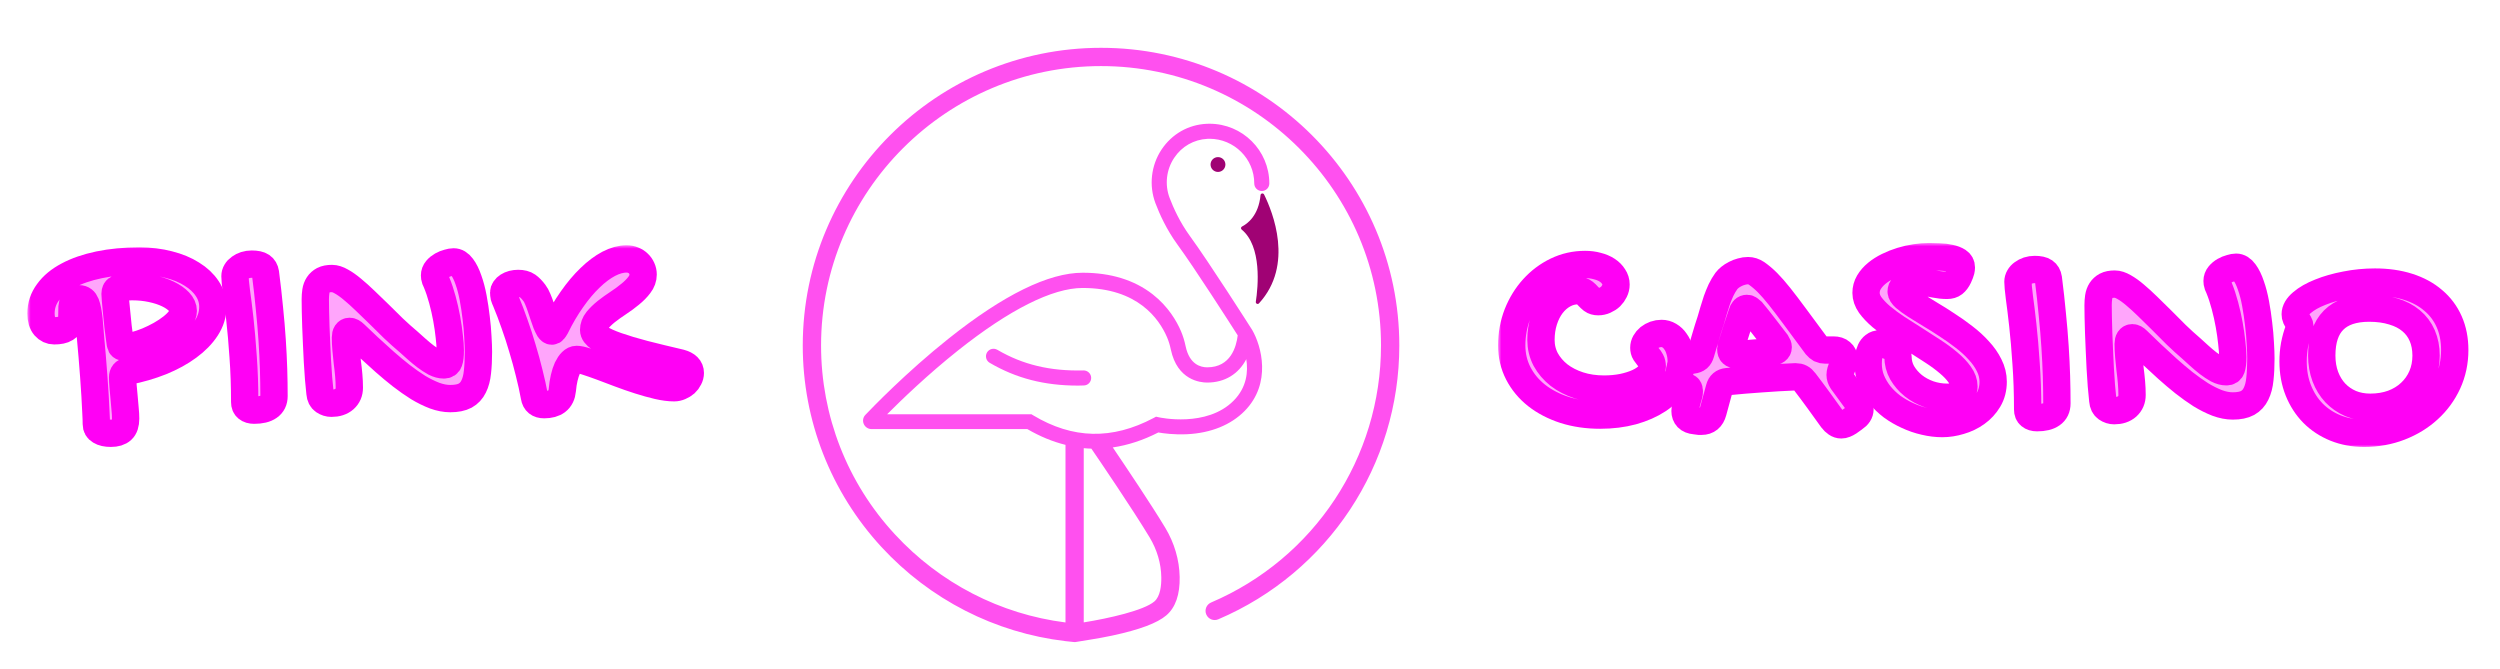 <svg width="366" height="98" viewBox="0 0 366 98" fill="none" xmlns="http://www.w3.org/2000/svg">
<g filter="url(#filter0_d_1713_14418)">
<g filter="url(#filter1_d_1713_14418)">
<path d="M161.191 3C137.117 3 117.523 22.554 117.523 46.589C117.523 57.545 121.618 68.018 129.046 76.082C136.138 83.772 145.653 88.638 155.979 89.862C156.414 89.911 156.839 89.96 157.275 90C157.304 90 157.354 90 157.383 90L157.492 89.99C157.512 89.99 157.611 89.98 157.789 89.941C158.521 89.793 160.568 89.536 162.863 89.043C166.849 88.184 169.43 87.216 170.746 86.091C172.091 84.946 172.754 83.051 172.704 80.455C172.655 77.978 171.933 75.5 170.607 73.289C168.56 69.884 164.792 64.287 162.912 61.503C165.128 61.178 167.343 60.457 169.579 59.312C170.301 59.44 171.893 59.667 173.812 59.569C177.294 59.391 180.202 58.207 182.219 56.163C186.195 52.116 184.682 46.648 183.317 44.299C183.307 44.289 183.307 44.279 183.297 44.269L183.287 44.259C183.287 44.249 183.278 44.249 183.278 44.24C182.951 43.726 177.086 34.517 174.198 30.549C172.724 28.526 171.775 26.403 171.231 24.972C170.499 23.037 170.746 20.846 171.893 19.119C173.001 17.441 174.781 16.424 176.769 16.325C176.868 16.325 176.967 16.316 177.066 16.316C180.686 16.316 183.624 19.247 183.624 22.86C183.624 23.472 184.118 23.965 184.732 23.965C185.335 23.965 185.829 23.472 185.829 22.86C185.829 18.033 181.903 14.114 177.066 14.114C176.928 14.114 176.799 14.114 176.671 14.124C173.97 14.243 171.557 15.625 170.044 17.905C168.511 20.224 168.184 23.156 169.154 25.742C169.737 27.292 170.776 29.611 172.398 31.832C174.969 35.356 180.113 43.391 181.201 45.098C181.003 46.747 180.182 49.777 176.73 49.777C175.79 49.777 174.138 49.372 173.575 46.688C173.407 45.878 173.179 45.158 172.892 44.477C172.259 42.996 171.013 40.854 168.738 39.077C166.048 36.985 162.606 35.928 158.501 35.928C153.516 35.928 146.919 39.166 138.888 45.562C132.706 50.478 127.642 55.739 126.692 56.736C126.346 57.091 126.257 57.614 126.455 58.068C126.653 58.523 127.098 58.819 127.592 58.819H150.401C152.25 59.895 154.11 60.664 155.989 61.128V87.128C146.424 85.914 137.612 81.373 131.024 74.237C124.041 66.705 120.204 56.874 120.204 46.589C120.204 24.034 138.591 5.675 161.191 5.675C183.792 5.675 202.179 24.024 202.179 46.579C202.179 62.984 192.417 77.751 177.304 84.206C176.621 84.502 176.305 85.282 176.601 85.963C176.898 86.644 177.679 86.96 178.362 86.664C194.464 79.794 204.859 64.06 204.859 46.589C204.859 22.554 185.276 3 161.191 3ZM168.303 74.671C169.391 76.477 169.984 78.491 170.014 80.504C170.034 81.709 169.876 83.308 168.995 84.058C167.452 85.371 162.349 86.525 158.659 87.118V61.612C159.035 61.651 159.401 61.671 159.777 61.681C160.914 63.339 165.86 70.614 168.303 74.671ZM151.261 56.805L151.004 56.647H129.877C131.994 54.525 135.831 50.823 140.253 47.309C147.779 41.328 154.08 38.159 158.491 38.159C166.552 38.159 169.697 42.68 170.855 45.375C171.082 45.908 171.27 46.5 171.409 47.171C172.358 51.662 175.721 52.008 176.73 52.008C179.311 52.008 181.329 50.754 182.457 48.583C182.743 50.389 182.546 52.689 180.617 54.643C176.671 58.651 169.717 57.111 169.648 57.091L169.243 57.002L168.877 57.2C162.813 60.408 157.047 60.279 151.261 56.805Z" fill="#FF50EF"/>
<path d="M185.058 24.469C186.324 27.035 189.469 34.783 184.316 40.41C184.138 40.607 183.812 40.449 183.851 40.183C184.188 37.982 184.761 32.059 181.784 29.611C181.636 29.493 181.655 29.256 181.824 29.167C182.605 28.772 184.257 27.588 184.544 24.558C184.573 24.301 184.929 24.232 185.058 24.469Z" fill="#A00274"/>
<path d="M178.312 21.172C178.913 21.172 179.4 20.686 179.4 20.086C179.4 19.486 178.913 19 178.312 19C177.712 19 177.224 19.486 177.224 20.086C177.224 20.686 177.712 21.172 178.312 21.172Z" fill="#A00274"/>
<path d="M157.819 52.452C152.893 52.452 148.769 51.386 144.891 49.116C144.367 48.81 144.189 48.139 144.496 47.605C144.802 47.082 145.475 46.905 146.009 47.211C149.738 49.392 153.744 50.35 158.62 50.231C159.223 50.221 159.737 50.695 159.747 51.307C159.757 51.919 159.282 52.422 158.669 52.432C158.382 52.452 158.096 52.452 157.819 52.452Z" fill="#FF50EF"/>
</g>
<g filter="url(#filter2_d_1713_14418)">
<mask id="path-2-outside-1_1713_14418" maskUnits="userSpaceOnUse" x="4" y="31.904" width="100" height="30" fill="black">
<rect fill="white" x="4" y="31.904" width="100" height="30"/>
<path d="M14.101 58.092C14.101 57.638 14.081 57.046 14.039 56.317C14.011 55.588 13.969 54.783 13.913 53.902C13.857 53.022 13.794 52.086 13.725 51.096C13.655 50.105 13.578 49.121 13.494 48.144C13.411 47.167 13.327 46.225 13.243 45.317C13.173 44.395 13.104 43.563 13.034 42.82C12.922 41.76 12.769 40.983 12.573 40.488C12.378 39.992 12.057 39.745 11.61 39.745C11.192 39.745 10.912 39.862 10.773 40.096C10.647 40.33 10.571 40.618 10.543 40.962C10.529 41.306 10.522 41.685 10.522 42.097C10.536 42.496 10.473 42.868 10.333 43.212C10.208 43.556 9.963 43.845 9.601 44.079C9.238 44.313 8.68 44.43 7.926 44.43C7.396 44.43 6.942 44.216 6.565 43.79C6.188 43.349 6 42.717 6 41.891C6 40.735 6.349 39.69 7.047 38.754C7.731 37.805 8.7 37 9.957 36.34C11.213 35.665 12.727 35.143 14.499 34.771C16.272 34.4 18.239 34.214 20.402 34.214C21.952 34.214 23.382 34.386 24.694 34.73C26.006 35.06 27.136 35.528 28.085 36.133C29.048 36.725 29.802 37.433 30.346 38.259C30.89 39.071 31.163 39.958 31.163 40.921C31.163 42.008 30.842 43.047 30.2 44.038C29.558 45.028 28.671 45.936 27.541 46.762C26.424 47.587 25.106 48.309 23.584 48.929C22.063 49.534 20.43 50.009 18.686 50.353C18.198 50.435 17.953 50.731 17.953 51.24C17.953 51.584 17.974 52.017 18.016 52.54C18.072 53.049 18.121 53.586 18.163 54.15C18.218 54.714 18.267 55.271 18.309 55.822C18.365 56.372 18.393 56.86 18.393 57.287C18.393 58.057 18.212 58.608 17.849 58.938C17.486 59.268 16.948 59.433 16.237 59.433C15.567 59.433 15.043 59.316 14.667 59.082C14.29 58.862 14.101 58.532 14.101 58.092ZM26.829 41.52C26.829 41.052 26.627 40.605 26.222 40.178C25.817 39.752 25.273 39.373 24.589 39.043C23.905 38.713 23.11 38.452 22.203 38.259C21.31 38.066 20.368 37.97 19.377 37.97C18.888 37.97 18.477 37.991 18.142 38.032C17.821 38.059 17.562 38.114 17.367 38.197C17.172 38.279 17.032 38.39 16.948 38.527C16.879 38.651 16.844 38.816 16.844 39.023C16.844 39.16 16.865 39.483 16.907 39.992C16.948 40.488 17.004 41.066 17.074 41.726C17.144 42.386 17.214 43.081 17.283 43.81C17.367 44.526 17.451 45.172 17.535 45.75C17.576 46.177 17.632 46.459 17.702 46.596C17.786 46.734 17.911 46.803 18.079 46.803C18.553 46.803 19.098 46.727 19.712 46.576C20.326 46.411 20.954 46.197 21.596 45.936C22.252 45.661 22.887 45.351 23.501 45.007C24.129 44.65 24.687 44.278 25.175 43.893C25.678 43.494 26.076 43.095 26.369 42.696C26.676 42.283 26.829 41.891 26.829 41.52Z"/>
<path d="M34.401 36.443C34.401 36.195 34.463 35.968 34.589 35.762C34.715 35.542 34.889 35.356 35.112 35.205C35.336 35.039 35.594 34.909 35.887 34.812C36.194 34.716 36.515 34.668 36.85 34.668C37.506 34.668 37.987 34.771 38.294 34.977C38.601 35.184 38.79 35.507 38.86 35.947C39.097 37.777 39.292 39.511 39.446 41.148C39.613 42.772 39.746 44.326 39.843 45.812C39.941 47.285 40.011 48.702 40.053 50.064C40.095 51.412 40.116 52.719 40.116 53.985C40.116 54.673 39.864 55.189 39.362 55.533C38.873 55.877 38.155 56.049 37.206 56.049C36.773 56.049 36.431 55.946 36.18 55.739C35.943 55.547 35.824 55.258 35.824 54.872C35.824 52.506 35.747 50.291 35.594 48.227C35.454 46.149 35.294 44.306 35.112 42.696C34.931 41.086 34.764 39.745 34.61 38.672C34.47 37.585 34.401 36.842 34.401 36.443Z"/>
<path d="M50.576 45.4C50.576 45.977 50.604 46.576 50.66 47.195C50.715 47.814 50.778 48.433 50.848 49.052C50.932 49.672 51.002 50.298 51.057 50.931C51.113 51.55 51.141 52.162 51.141 52.767C51.141 53.441 50.904 53.992 50.429 54.418C49.955 54.831 49.32 55.037 48.524 55.037C48.134 55.037 47.764 54.92 47.415 54.687C47.08 54.453 46.892 54.081 46.85 53.572C46.78 52.925 46.71 52.203 46.64 51.405C46.584 50.593 46.529 49.761 46.473 48.908C46.431 48.041 46.389 47.174 46.347 46.308C46.305 45.427 46.27 44.588 46.242 43.79C46.215 42.978 46.194 42.235 46.18 41.561C46.166 40.873 46.159 40.295 46.159 39.827C46.159 39.415 46.187 39.023 46.242 38.651C46.298 38.279 46.417 37.956 46.598 37.681C46.78 37.406 47.024 37.186 47.331 37.021C47.652 36.855 48.078 36.773 48.608 36.773C49.013 36.773 49.466 36.917 49.969 37.206C50.471 37.481 51.008 37.86 51.581 38.341C52.167 38.823 52.788 39.38 53.444 40.013C54.1 40.632 54.777 41.286 55.474 41.974C56.172 42.662 56.884 43.363 57.61 44.079C58.349 44.78 59.096 45.448 59.85 46.081C60.184 46.37 60.561 46.707 60.98 47.092C61.413 47.477 61.852 47.842 62.299 48.186C62.759 48.53 63.213 48.825 63.66 49.073C64.12 49.307 64.56 49.424 64.978 49.424C65.369 49.424 65.62 49.259 65.732 48.929C65.858 48.585 65.92 48.041 65.92 47.298C65.92 46.748 65.872 46.067 65.774 45.255C65.69 44.443 65.564 43.577 65.397 42.655C65.23 41.733 65.02 40.811 64.769 39.889C64.518 38.954 64.232 38.101 63.911 37.33C63.841 37.165 63.771 37.007 63.701 36.855C63.646 36.69 63.618 36.511 63.618 36.319C63.618 36.002 63.722 35.72 63.932 35.473C64.141 35.225 64.392 35.019 64.685 34.854C64.978 34.688 65.285 34.565 65.606 34.482C65.927 34.386 66.193 34.338 66.402 34.338C66.862 34.338 67.274 34.585 67.637 35.081C68 35.562 68.314 36.195 68.579 36.979C68.858 37.75 69.088 38.623 69.27 39.6C69.451 40.563 69.598 41.533 69.71 42.51C69.835 43.487 69.919 44.423 69.961 45.317C70.016 46.197 70.044 46.934 70.044 47.525C70.044 48.64 69.996 49.623 69.898 50.477C69.814 51.316 69.626 52.024 69.333 52.602C69.053 53.18 68.642 53.62 68.098 53.923C67.553 54.212 66.828 54.356 65.92 54.356C65.195 54.356 64.434 54.212 63.639 53.923C62.843 53.62 62.034 53.221 61.21 52.726C60.401 52.217 59.577 51.639 58.74 50.992C57.917 50.346 57.107 49.672 56.312 48.97C55.516 48.268 54.742 47.566 53.988 46.865C53.248 46.163 52.558 45.51 51.916 44.904C51.651 44.643 51.406 44.512 51.183 44.512C50.988 44.512 50.834 44.595 50.722 44.76C50.625 44.911 50.576 45.124 50.576 45.4Z"/>
<path d="M94.154 36.195C94.154 36.732 93.972 37.234 93.609 37.702C93.26 38.169 92.814 38.623 92.269 39.064C91.739 39.504 91.16 39.931 90.532 40.343C89.904 40.756 89.318 41.176 88.774 41.602C88.243 42.029 87.797 42.462 87.434 42.902C87.085 43.343 86.91 43.81 86.91 44.306C86.91 44.718 87.204 45.117 87.79 45.503C88.376 45.888 89.22 46.273 90.323 46.658C91.425 47.044 92.758 47.443 94.321 47.855C95.884 48.254 97.643 48.681 99.596 49.135C100.573 49.396 101.062 49.885 101.062 50.6C101.062 50.875 100.992 51.144 100.852 51.405C100.727 51.667 100.552 51.901 100.329 52.107C100.106 52.3 99.848 52.458 99.555 52.581C99.275 52.705 98.989 52.767 98.696 52.767C97.999 52.767 97.203 52.664 96.31 52.458C95.431 52.251 94.516 51.997 93.567 51.694C92.618 51.391 91.669 51.061 90.72 50.703C89.771 50.332 88.878 49.995 88.041 49.692C87.218 49.389 86.485 49.135 85.843 48.929C85.215 48.722 84.74 48.619 84.419 48.619C84.168 48.619 83.924 48.736 83.687 48.97C83.463 49.19 83.254 49.5 83.059 49.899C82.877 50.298 82.724 50.772 82.598 51.323C82.472 51.859 82.382 52.451 82.326 53.097C82.256 53.827 81.991 54.37 81.53 54.728C81.084 55.072 80.463 55.244 79.667 55.244C78.844 55.244 78.369 54.865 78.244 54.109C78.034 52.953 77.776 51.777 77.469 50.58C77.176 49.383 76.848 48.186 76.485 46.989C76.136 45.792 75.753 44.608 75.334 43.439C74.929 42.27 74.504 41.148 74.057 40.075C73.945 39.841 73.862 39.628 73.806 39.435C73.764 39.229 73.743 39.023 73.743 38.816C73.743 38.637 73.799 38.472 73.91 38.321C74.022 38.156 74.176 38.011 74.371 37.887C74.566 37.764 74.79 37.667 75.041 37.599C75.306 37.53 75.578 37.495 75.857 37.495C76.43 37.495 76.883 37.612 77.218 37.846C77.553 38.08 77.895 38.431 78.244 38.899C78.411 39.119 78.572 39.415 78.725 39.786C78.879 40.144 79.025 40.529 79.165 40.942C79.305 41.355 79.444 41.774 79.584 42.201C79.723 42.613 79.856 42.992 79.981 43.336C80.121 43.666 80.254 43.941 80.379 44.161C80.519 44.368 80.651 44.471 80.777 44.471C80.888 44.471 80.979 44.423 81.049 44.326C81.133 44.23 81.23 44.086 81.342 43.893C82.068 42.407 82.863 41.052 83.728 39.827C84.594 38.589 85.48 37.536 86.387 36.67C87.294 35.789 88.201 35.108 89.109 34.627C90.03 34.145 90.909 33.904 91.746 33.904C92.081 33.904 92.395 33.966 92.688 34.09C92.981 34.2 93.233 34.358 93.442 34.565C93.665 34.771 93.84 35.019 93.965 35.308C94.091 35.583 94.154 35.879 94.154 36.195Z"/>
</mask>
<path d="M14.101 58.092C14.101 57.638 14.081 57.046 14.039 56.317C14.011 55.588 13.969 54.783 13.913 53.902C13.857 53.022 13.794 52.086 13.725 51.096C13.655 50.105 13.578 49.121 13.494 48.144C13.411 47.167 13.327 46.225 13.243 45.317C13.173 44.395 13.104 43.563 13.034 42.82C12.922 41.76 12.769 40.983 12.573 40.488C12.378 39.992 12.057 39.745 11.61 39.745C11.192 39.745 10.912 39.862 10.773 40.096C10.647 40.33 10.571 40.618 10.543 40.962C10.529 41.306 10.522 41.685 10.522 42.097C10.536 42.496 10.473 42.868 10.333 43.212C10.208 43.556 9.963 43.845 9.601 44.079C9.238 44.313 8.68 44.43 7.926 44.43C7.396 44.43 6.942 44.216 6.565 43.79C6.188 43.349 6 42.717 6 41.891C6 40.735 6.349 39.69 7.047 38.754C7.731 37.805 8.7 37 9.957 36.34C11.213 35.665 12.727 35.143 14.499 34.771C16.272 34.4 18.239 34.214 20.402 34.214C21.952 34.214 23.382 34.386 24.694 34.73C26.006 35.06 27.136 35.528 28.085 36.133C29.048 36.725 29.802 37.433 30.346 38.259C30.89 39.071 31.163 39.958 31.163 40.921C31.163 42.008 30.842 43.047 30.2 44.038C29.558 45.028 28.671 45.936 27.541 46.762C26.424 47.587 25.106 48.309 23.584 48.929C22.063 49.534 20.43 50.009 18.686 50.353C18.198 50.435 17.953 50.731 17.953 51.24C17.953 51.584 17.974 52.017 18.016 52.54C18.072 53.049 18.121 53.586 18.163 54.15C18.218 54.714 18.267 55.271 18.309 55.822C18.365 56.372 18.393 56.86 18.393 57.287C18.393 58.057 18.212 58.608 17.849 58.938C17.486 59.268 16.948 59.433 16.237 59.433C15.567 59.433 15.043 59.316 14.667 59.082C14.29 58.862 14.101 58.532 14.101 58.092ZM26.829 41.52C26.829 41.052 26.627 40.605 26.222 40.178C25.817 39.752 25.273 39.373 24.589 39.043C23.905 38.713 23.11 38.452 22.203 38.259C21.31 38.066 20.368 37.97 19.377 37.97C18.888 37.97 18.477 37.991 18.142 38.032C17.821 38.059 17.562 38.114 17.367 38.197C17.172 38.279 17.032 38.39 16.948 38.527C16.879 38.651 16.844 38.816 16.844 39.023C16.844 39.16 16.865 39.483 16.907 39.992C16.948 40.488 17.004 41.066 17.074 41.726C17.144 42.386 17.214 43.081 17.283 43.81C17.367 44.526 17.451 45.172 17.535 45.75C17.576 46.177 17.632 46.459 17.702 46.596C17.786 46.734 17.911 46.803 18.079 46.803C18.553 46.803 19.098 46.727 19.712 46.576C20.326 46.411 20.954 46.197 21.596 45.936C22.252 45.661 22.887 45.351 23.501 45.007C24.129 44.65 24.687 44.278 25.175 43.893C25.678 43.494 26.076 43.095 26.369 42.696C26.676 42.283 26.829 41.891 26.829 41.52Z" fill="#FFA5FB"/>
<path d="M34.401 36.443C34.401 36.195 34.463 35.968 34.589 35.762C34.715 35.542 34.889 35.356 35.112 35.205C35.336 35.039 35.594 34.909 35.887 34.812C36.194 34.716 36.515 34.668 36.85 34.668C37.506 34.668 37.987 34.771 38.294 34.977C38.601 35.184 38.79 35.507 38.86 35.947C39.097 37.777 39.292 39.511 39.446 41.148C39.613 42.772 39.746 44.326 39.843 45.812C39.941 47.285 40.011 48.702 40.053 50.064C40.095 51.412 40.116 52.719 40.116 53.985C40.116 54.673 39.864 55.189 39.362 55.533C38.873 55.877 38.155 56.049 37.206 56.049C36.773 56.049 36.431 55.946 36.18 55.739C35.943 55.547 35.824 55.258 35.824 54.872C35.824 52.506 35.747 50.291 35.594 48.227C35.454 46.149 35.294 44.306 35.112 42.696C34.931 41.086 34.764 39.745 34.61 38.672C34.47 37.585 34.401 36.842 34.401 36.443Z" fill="#FFA5FB"/>
<path d="M50.576 45.4C50.576 45.977 50.604 46.576 50.66 47.195C50.715 47.814 50.778 48.433 50.848 49.052C50.932 49.672 51.002 50.298 51.057 50.931C51.113 51.55 51.141 52.162 51.141 52.767C51.141 53.441 50.904 53.992 50.429 54.418C49.955 54.831 49.32 55.037 48.524 55.037C48.134 55.037 47.764 54.92 47.415 54.687C47.08 54.453 46.892 54.081 46.85 53.572C46.78 52.925 46.71 52.203 46.64 51.405C46.584 50.593 46.529 49.761 46.473 48.908C46.431 48.041 46.389 47.174 46.347 46.308C46.305 45.427 46.27 44.588 46.242 43.79C46.215 42.978 46.194 42.235 46.18 41.561C46.166 40.873 46.159 40.295 46.159 39.827C46.159 39.415 46.187 39.023 46.242 38.651C46.298 38.279 46.417 37.956 46.598 37.681C46.78 37.406 47.024 37.186 47.331 37.021C47.652 36.855 48.078 36.773 48.608 36.773C49.013 36.773 49.466 36.917 49.969 37.206C50.471 37.481 51.008 37.86 51.581 38.341C52.167 38.823 52.788 39.38 53.444 40.013C54.1 40.632 54.777 41.286 55.474 41.974C56.172 42.662 56.884 43.363 57.61 44.079C58.349 44.78 59.096 45.448 59.85 46.081C60.184 46.37 60.561 46.707 60.98 47.092C61.413 47.477 61.852 47.842 62.299 48.186C62.759 48.53 63.213 48.825 63.66 49.073C64.12 49.307 64.56 49.424 64.978 49.424C65.369 49.424 65.62 49.259 65.732 48.929C65.858 48.585 65.92 48.041 65.92 47.298C65.92 46.748 65.872 46.067 65.774 45.255C65.69 44.443 65.564 43.577 65.397 42.655C65.23 41.733 65.02 40.811 64.769 39.889C64.518 38.954 64.232 38.101 63.911 37.33C63.841 37.165 63.771 37.007 63.701 36.855C63.646 36.69 63.618 36.511 63.618 36.319C63.618 36.002 63.722 35.72 63.932 35.473C64.141 35.225 64.392 35.019 64.685 34.854C64.978 34.688 65.285 34.565 65.606 34.482C65.927 34.386 66.193 34.338 66.402 34.338C66.862 34.338 67.274 34.585 67.637 35.081C68 35.562 68.314 36.195 68.579 36.979C68.858 37.75 69.088 38.623 69.27 39.6C69.451 40.563 69.598 41.533 69.71 42.51C69.835 43.487 69.919 44.423 69.961 45.317C70.016 46.197 70.044 46.934 70.044 47.525C70.044 48.64 69.996 49.623 69.898 50.477C69.814 51.316 69.626 52.024 69.333 52.602C69.053 53.18 68.642 53.62 68.098 53.923C67.553 54.212 66.828 54.356 65.92 54.356C65.195 54.356 64.434 54.212 63.639 53.923C62.843 53.62 62.034 53.221 61.21 52.726C60.401 52.217 59.577 51.639 58.74 50.992C57.917 50.346 57.107 49.672 56.312 48.97C55.516 48.268 54.742 47.566 53.988 46.865C53.248 46.163 52.558 45.51 51.916 44.904C51.651 44.643 51.406 44.512 51.183 44.512C50.988 44.512 50.834 44.595 50.722 44.76C50.625 44.911 50.576 45.124 50.576 45.4Z" fill="#FFA5FB"/>
<path d="M94.154 36.195C94.154 36.732 93.972 37.234 93.609 37.702C93.26 38.169 92.814 38.623 92.269 39.064C91.739 39.504 91.16 39.931 90.532 40.343C89.904 40.756 89.318 41.176 88.774 41.602C88.243 42.029 87.797 42.462 87.434 42.902C87.085 43.343 86.91 43.81 86.91 44.306C86.91 44.718 87.204 45.117 87.79 45.503C88.376 45.888 89.22 46.273 90.323 46.658C91.425 47.044 92.758 47.443 94.321 47.855C95.884 48.254 97.643 48.681 99.596 49.135C100.573 49.396 101.062 49.885 101.062 50.6C101.062 50.875 100.992 51.144 100.852 51.405C100.727 51.667 100.552 51.901 100.329 52.107C100.106 52.3 99.848 52.458 99.555 52.581C99.275 52.705 98.989 52.767 98.696 52.767C97.999 52.767 97.203 52.664 96.31 52.458C95.431 52.251 94.516 51.997 93.567 51.694C92.618 51.391 91.669 51.061 90.72 50.703C89.771 50.332 88.878 49.995 88.041 49.692C87.218 49.389 86.485 49.135 85.843 48.929C85.215 48.722 84.74 48.619 84.419 48.619C84.168 48.619 83.924 48.736 83.687 48.97C83.463 49.19 83.254 49.5 83.059 49.899C82.877 50.298 82.724 50.772 82.598 51.323C82.472 51.859 82.382 52.451 82.326 53.097C82.256 53.827 81.991 54.37 81.53 54.728C81.084 55.072 80.463 55.244 79.667 55.244C78.844 55.244 78.369 54.865 78.244 54.109C78.034 52.953 77.776 51.777 77.469 50.58C77.176 49.383 76.848 48.186 76.485 46.989C76.136 45.792 75.753 44.608 75.334 43.439C74.929 42.27 74.504 41.148 74.057 40.075C73.945 39.841 73.862 39.628 73.806 39.435C73.764 39.229 73.743 39.023 73.743 38.816C73.743 38.637 73.799 38.472 73.91 38.321C74.022 38.156 74.176 38.011 74.371 37.887C74.566 37.764 74.79 37.667 75.041 37.599C75.306 37.53 75.578 37.495 75.857 37.495C76.43 37.495 76.883 37.612 77.218 37.846C77.553 38.08 77.895 38.431 78.244 38.899C78.411 39.119 78.572 39.415 78.725 39.786C78.879 40.144 79.025 40.529 79.165 40.942C79.305 41.355 79.444 41.774 79.584 42.201C79.723 42.613 79.856 42.992 79.981 43.336C80.121 43.666 80.254 43.941 80.379 44.161C80.519 44.368 80.651 44.471 80.777 44.471C80.888 44.471 80.979 44.423 81.049 44.326C81.133 44.23 81.23 44.086 81.342 43.893C82.068 42.407 82.863 41.052 83.728 39.827C84.594 38.589 85.48 37.536 86.387 36.67C87.294 35.789 88.201 35.108 89.109 34.627C90.03 34.145 90.909 33.904 91.746 33.904C92.081 33.904 92.395 33.966 92.688 34.09C92.981 34.2 93.233 34.358 93.442 34.565C93.665 34.771 93.84 35.019 93.965 35.308C94.091 35.583 94.154 35.879 94.154 36.195Z" fill="#FFA5FB"/>
<path d="M14.101 58.092C14.101 57.638 14.081 57.046 14.039 56.317C14.011 55.588 13.969 54.783 13.913 53.902C13.857 53.022 13.794 52.086 13.725 51.096C13.655 50.105 13.578 49.121 13.494 48.144C13.411 47.167 13.327 46.225 13.243 45.317C13.173 44.395 13.104 43.563 13.034 42.82C12.922 41.76 12.769 40.983 12.573 40.488C12.378 39.992 12.057 39.745 11.61 39.745C11.192 39.745 10.912 39.862 10.773 40.096C10.647 40.33 10.571 40.618 10.543 40.962C10.529 41.306 10.522 41.685 10.522 42.097C10.536 42.496 10.473 42.868 10.333 43.212C10.208 43.556 9.963 43.845 9.601 44.079C9.238 44.313 8.68 44.43 7.926 44.43C7.396 44.43 6.942 44.216 6.565 43.79C6.188 43.349 6 42.717 6 41.891C6 40.735 6.349 39.69 7.047 38.754C7.731 37.805 8.7 37 9.957 36.34C11.213 35.665 12.727 35.143 14.499 34.771C16.272 34.4 18.239 34.214 20.402 34.214C21.952 34.214 23.382 34.386 24.694 34.73C26.006 35.06 27.136 35.528 28.085 36.133C29.048 36.725 29.802 37.433 30.346 38.259C30.89 39.071 31.163 39.958 31.163 40.921C31.163 42.008 30.842 43.047 30.2 44.038C29.558 45.028 28.671 45.936 27.541 46.762C26.424 47.587 25.106 48.309 23.584 48.929C22.063 49.534 20.43 50.009 18.686 50.353C18.198 50.435 17.953 50.731 17.953 51.24C17.953 51.584 17.974 52.017 18.016 52.54C18.072 53.049 18.121 53.586 18.163 54.15C18.218 54.714 18.267 55.271 18.309 55.822C18.365 56.372 18.393 56.86 18.393 57.287C18.393 58.057 18.212 58.608 17.849 58.938C17.486 59.268 16.948 59.433 16.237 59.433C15.567 59.433 15.043 59.316 14.667 59.082C14.29 58.862 14.101 58.532 14.101 58.092ZM26.829 41.52C26.829 41.052 26.627 40.605 26.222 40.178C25.817 39.752 25.273 39.373 24.589 39.043C23.905 38.713 23.11 38.452 22.203 38.259C21.31 38.066 20.368 37.97 19.377 37.97C18.888 37.97 18.477 37.991 18.142 38.032C17.821 38.059 17.562 38.114 17.367 38.197C17.172 38.279 17.032 38.39 16.948 38.527C16.879 38.651 16.844 38.816 16.844 39.023C16.844 39.16 16.865 39.483 16.907 39.992C16.948 40.488 17.004 41.066 17.074 41.726C17.144 42.386 17.214 43.081 17.283 43.81C17.367 44.526 17.451 45.172 17.535 45.75C17.576 46.177 17.632 46.459 17.702 46.596C17.786 46.734 17.911 46.803 18.079 46.803C18.553 46.803 19.098 46.727 19.712 46.576C20.326 46.411 20.954 46.197 21.596 45.936C22.252 45.661 22.887 45.351 23.501 45.007C24.129 44.65 24.687 44.278 25.175 43.893C25.678 43.494 26.076 43.095 26.369 42.696C26.676 42.283 26.829 41.891 26.829 41.52Z" stroke="#FF00F5" stroke-width="4" mask="url(#path-2-outside-1_1713_14418)"/>
<path d="M34.401 36.443C34.401 36.195 34.463 35.968 34.589 35.762C34.715 35.542 34.889 35.356 35.112 35.205C35.336 35.039 35.594 34.909 35.887 34.812C36.194 34.716 36.515 34.668 36.85 34.668C37.506 34.668 37.987 34.771 38.294 34.977C38.601 35.184 38.79 35.507 38.86 35.947C39.097 37.777 39.292 39.511 39.446 41.148C39.613 42.772 39.746 44.326 39.843 45.812C39.941 47.285 40.011 48.702 40.053 50.064C40.095 51.412 40.116 52.719 40.116 53.985C40.116 54.673 39.864 55.189 39.362 55.533C38.873 55.877 38.155 56.049 37.206 56.049C36.773 56.049 36.431 55.946 36.18 55.739C35.943 55.547 35.824 55.258 35.824 54.872C35.824 52.506 35.747 50.291 35.594 48.227C35.454 46.149 35.294 44.306 35.112 42.696C34.931 41.086 34.764 39.745 34.61 38.672C34.47 37.585 34.401 36.842 34.401 36.443Z" stroke="#FF00F5" stroke-width="4" mask="url(#path-2-outside-1_1713_14418)"/>
<path d="M50.576 45.4C50.576 45.977 50.604 46.576 50.66 47.195C50.715 47.814 50.778 48.433 50.848 49.052C50.932 49.672 51.002 50.298 51.057 50.931C51.113 51.55 51.141 52.162 51.141 52.767C51.141 53.441 50.904 53.992 50.429 54.418C49.955 54.831 49.32 55.037 48.524 55.037C48.134 55.037 47.764 54.92 47.415 54.687C47.08 54.453 46.892 54.081 46.85 53.572C46.78 52.925 46.71 52.203 46.64 51.405C46.584 50.593 46.529 49.761 46.473 48.908C46.431 48.041 46.389 47.174 46.347 46.308C46.305 45.427 46.27 44.588 46.242 43.79C46.215 42.978 46.194 42.235 46.18 41.561C46.166 40.873 46.159 40.295 46.159 39.827C46.159 39.415 46.187 39.023 46.242 38.651C46.298 38.279 46.417 37.956 46.598 37.681C46.78 37.406 47.024 37.186 47.331 37.021C47.652 36.855 48.078 36.773 48.608 36.773C49.013 36.773 49.466 36.917 49.969 37.206C50.471 37.481 51.008 37.86 51.581 38.341C52.167 38.823 52.788 39.38 53.444 40.013C54.1 40.632 54.777 41.286 55.474 41.974C56.172 42.662 56.884 43.363 57.61 44.079C58.349 44.78 59.096 45.448 59.85 46.081C60.184 46.37 60.561 46.707 60.98 47.092C61.413 47.477 61.852 47.842 62.299 48.186C62.759 48.53 63.213 48.825 63.66 49.073C64.12 49.307 64.56 49.424 64.978 49.424C65.369 49.424 65.62 49.259 65.732 48.929C65.858 48.585 65.92 48.041 65.92 47.298C65.92 46.748 65.872 46.067 65.774 45.255C65.69 44.443 65.564 43.577 65.397 42.655C65.23 41.733 65.02 40.811 64.769 39.889C64.518 38.954 64.232 38.101 63.911 37.33C63.841 37.165 63.771 37.007 63.701 36.855C63.646 36.69 63.618 36.511 63.618 36.319C63.618 36.002 63.722 35.72 63.932 35.473C64.141 35.225 64.392 35.019 64.685 34.854C64.978 34.688 65.285 34.565 65.606 34.482C65.927 34.386 66.193 34.338 66.402 34.338C66.862 34.338 67.274 34.585 67.637 35.081C68 35.562 68.314 36.195 68.579 36.979C68.858 37.75 69.088 38.623 69.27 39.6C69.451 40.563 69.598 41.533 69.71 42.51C69.835 43.487 69.919 44.423 69.961 45.317C70.016 46.197 70.044 46.934 70.044 47.525C70.044 48.64 69.996 49.623 69.898 50.477C69.814 51.316 69.626 52.024 69.333 52.602C69.053 53.18 68.642 53.62 68.098 53.923C67.553 54.212 66.828 54.356 65.92 54.356C65.195 54.356 64.434 54.212 63.639 53.923C62.843 53.62 62.034 53.221 61.21 52.726C60.401 52.217 59.577 51.639 58.74 50.992C57.917 50.346 57.107 49.672 56.312 48.97C55.516 48.268 54.742 47.566 53.988 46.865C53.248 46.163 52.558 45.51 51.916 44.904C51.651 44.643 51.406 44.512 51.183 44.512C50.988 44.512 50.834 44.595 50.722 44.76C50.625 44.911 50.576 45.124 50.576 45.4Z" stroke="#FF00F5" stroke-width="4" mask="url(#path-2-outside-1_1713_14418)"/>
<path d="M94.154 36.195C94.154 36.732 93.972 37.234 93.609 37.702C93.26 38.169 92.814 38.623 92.269 39.064C91.739 39.504 91.16 39.931 90.532 40.343C89.904 40.756 89.318 41.176 88.774 41.602C88.243 42.029 87.797 42.462 87.434 42.902C87.085 43.343 86.91 43.81 86.91 44.306C86.91 44.718 87.204 45.117 87.79 45.503C88.376 45.888 89.22 46.273 90.323 46.658C91.425 47.044 92.758 47.443 94.321 47.855C95.884 48.254 97.643 48.681 99.596 49.135C100.573 49.396 101.062 49.885 101.062 50.6C101.062 50.875 100.992 51.144 100.852 51.405C100.727 51.667 100.552 51.901 100.329 52.107C100.106 52.3 99.848 52.458 99.555 52.581C99.275 52.705 98.989 52.767 98.696 52.767C97.999 52.767 97.203 52.664 96.31 52.458C95.431 52.251 94.516 51.997 93.567 51.694C92.618 51.391 91.669 51.061 90.72 50.703C89.771 50.332 88.878 49.995 88.041 49.692C87.218 49.389 86.485 49.135 85.843 48.929C85.215 48.722 84.74 48.619 84.419 48.619C84.168 48.619 83.924 48.736 83.687 48.97C83.463 49.19 83.254 49.5 83.059 49.899C82.877 50.298 82.724 50.772 82.598 51.323C82.472 51.859 82.382 52.451 82.326 53.097C82.256 53.827 81.991 54.37 81.53 54.728C81.084 55.072 80.463 55.244 79.667 55.244C78.844 55.244 78.369 54.865 78.244 54.109C78.034 52.953 77.776 51.777 77.469 50.58C77.176 49.383 76.848 48.186 76.485 46.989C76.136 45.792 75.753 44.608 75.334 43.439C74.929 42.27 74.504 41.148 74.057 40.075C73.945 39.841 73.862 39.628 73.806 39.435C73.764 39.229 73.743 39.023 73.743 38.816C73.743 38.637 73.799 38.472 73.91 38.321C74.022 38.156 74.176 38.011 74.371 37.887C74.566 37.764 74.79 37.667 75.041 37.599C75.306 37.53 75.578 37.495 75.857 37.495C76.43 37.495 76.883 37.612 77.218 37.846C77.553 38.08 77.895 38.431 78.244 38.899C78.411 39.119 78.572 39.415 78.725 39.786C78.879 40.144 79.025 40.529 79.165 40.942C79.305 41.355 79.444 41.774 79.584 42.201C79.723 42.613 79.856 42.992 79.981 43.336C80.121 43.666 80.254 43.941 80.379 44.161C80.519 44.368 80.651 44.471 80.777 44.471C80.888 44.471 80.979 44.423 81.049 44.326C81.133 44.23 81.23 44.086 81.342 43.893C82.068 42.407 82.863 41.052 83.728 39.827C84.594 38.589 85.48 37.536 86.387 36.67C87.294 35.789 88.201 35.108 89.109 34.627C90.03 34.145 90.909 33.904 91.746 33.904C92.081 33.904 92.395 33.966 92.688 34.09C92.981 34.2 93.233 34.358 93.442 34.565C93.665 34.771 93.84 35.019 93.965 35.308C94.091 35.583 94.154 35.879 94.154 36.195Z" stroke="#FF00F5" stroke-width="4" mask="url(#path-2-outside-1_1713_14418)"/>
</g>
<g filter="url(#filter3_d_1713_14418)">
<mask id="path-3-outside-2_1713_14418" maskUnits="userSpaceOnUse" x="219.316" y="31.568" width="143" height="30" fill="black">
<rect fill="white" x="219.316" y="31.568" width="143" height="30"/>
<path d="M231.071 38.553C230.291 38.553 229.567 38.741 228.899 39.118C228.244 39.481 227.666 39.991 227.165 40.647C226.678 41.289 226.295 42.05 226.016 42.93C225.738 43.81 225.598 44.752 225.598 45.757C225.598 46.791 225.828 47.747 226.288 48.627C226.761 49.492 227.409 50.253 228.23 50.909C229.066 51.552 230.041 52.054 231.155 52.417C232.283 52.78 233.508 52.962 234.831 52.962C235.792 52.962 236.697 52.878 237.546 52.711C238.41 52.529 239.162 52.292 239.802 51.998C240.443 51.705 240.951 51.363 241.327 50.972C241.703 50.567 241.891 50.141 241.891 49.695C241.891 49.346 241.829 49.059 241.703 48.836C241.578 48.599 241.432 48.389 241.265 48.208C241.111 48.012 240.972 47.824 240.847 47.642C240.721 47.447 240.659 47.202 240.659 46.909C240.659 46.63 240.728 46.365 240.868 46.113C241.007 45.862 241.195 45.639 241.432 45.443C241.682 45.248 241.961 45.094 242.267 44.982C242.587 44.871 242.915 44.815 243.249 44.815C243.653 44.815 244.029 44.92 244.377 45.129C244.739 45.338 245.045 45.632 245.296 46.009C245.561 46.372 245.762 46.804 245.902 47.307C246.055 47.796 246.131 48.319 246.131 48.878C246.131 50.009 245.832 51.063 245.233 52.04C244.635 53.004 243.806 53.834 242.748 54.532C241.689 55.231 240.436 55.782 238.988 56.187C237.54 56.578 235.966 56.773 234.267 56.773C232.387 56.773 230.653 56.522 229.066 56.02C227.478 55.503 226.107 54.791 224.951 53.883C223.809 52.976 222.918 51.901 222.277 50.658C221.637 49.415 221.316 48.054 221.316 46.574C221.316 44.955 221.595 43.426 222.152 41.987C222.723 40.549 223.496 39.293 224.471 38.218C225.445 37.143 226.58 36.291 227.875 35.663C229.184 35.034 230.577 34.72 232.053 34.72C232.707 34.72 233.306 34.797 233.849 34.951C234.406 35.09 234.887 35.293 235.291 35.558C235.694 35.823 236.008 36.137 236.231 36.5C236.467 36.849 236.586 37.233 236.586 37.652C236.586 37.987 236.509 38.309 236.356 38.616C236.217 38.909 236.029 39.174 235.792 39.411C235.555 39.635 235.277 39.816 234.956 39.956C234.65 40.096 234.323 40.166 233.975 40.166C233.613 40.166 233.32 40.082 233.097 39.914C232.888 39.747 232.693 39.565 232.512 39.37C232.331 39.16 232.136 38.972 231.928 38.804C231.719 38.637 231.433 38.553 231.071 38.553Z"/>
<path d="M246.543 52.648C246.306 52.648 246.125 52.529 245.999 52.292C245.888 52.054 245.832 51.719 245.832 51.286C245.832 51.217 245.832 51.14 245.832 51.056C245.832 50.958 245.846 50.777 245.874 50.511C245.916 49.506 246.41 48.92 247.357 48.752L247.838 48.71C248.158 48.668 248.409 48.571 248.59 48.417C248.771 48.25 248.903 48.019 248.986 47.726C249.223 46.93 249.46 46.127 249.697 45.318C249.933 44.508 250.184 43.705 250.449 42.909C250.588 42.462 250.727 41.987 250.866 41.485C251.02 40.968 251.18 40.459 251.347 39.956C251.528 39.453 251.73 38.958 251.953 38.469C252.189 37.98 252.454 37.534 252.746 37.129C252.872 36.961 253.046 36.787 253.269 36.605C253.491 36.424 253.742 36.263 254.021 36.123C254.313 35.97 254.619 35.851 254.94 35.767C255.274 35.67 255.601 35.621 255.921 35.621C256.339 35.621 256.75 35.753 257.154 36.019C257.697 36.396 258.233 36.849 258.762 37.38C259.291 37.911 259.883 38.588 260.538 39.411C261.192 40.235 261.951 41.234 262.814 42.406C263.678 43.565 264.715 44.968 265.927 46.616C266.108 46.825 266.296 46.986 266.491 47.098C266.7 47.195 266.943 47.244 267.222 47.244H268.412C268.9 47.244 269.276 47.363 269.54 47.6C269.819 47.824 269.958 48.138 269.958 48.543C269.958 48.627 269.951 48.724 269.937 48.836C269.937 48.948 269.916 49.059 269.875 49.171L269.478 50.344C269.45 50.456 269.429 50.553 269.415 50.637C269.401 50.721 269.394 50.805 269.394 50.888C269.394 51.182 269.492 51.482 269.687 51.789L271.922 54.847C272.172 55.224 272.298 55.58 272.298 55.915C272.298 56.417 272.012 56.857 271.441 57.234L270.647 57.8C270.452 57.925 270.265 58.023 270.083 58.093C269.916 58.163 269.742 58.198 269.561 58.198C269.311 58.198 269.074 58.121 268.851 57.967C268.642 57.828 268.44 57.632 268.245 57.381C267.577 56.431 266.902 55.496 266.219 54.574C265.551 53.653 264.868 52.738 264.172 51.831C263.852 51.384 263.427 51.161 262.898 51.161C261.199 51.23 259.514 51.328 257.843 51.454C256.186 51.566 254.522 51.705 252.851 51.873C252.252 51.929 251.876 52.25 251.723 52.836L250.783 56.292C250.532 57.213 249.975 57.674 249.112 57.674H248.778L248.13 57.59C247.657 57.548 247.295 57.402 247.044 57.15C246.807 56.899 246.689 56.571 246.689 56.166C246.689 56.082 246.696 55.992 246.71 55.894C246.724 55.796 246.744 55.691 246.772 55.58C246.842 55.3 246.912 55.014 246.981 54.721C247.065 54.428 247.148 54.142 247.232 53.862C247.26 53.751 247.281 53.653 247.295 53.569C247.308 53.471 247.315 53.381 247.315 53.297C247.315 52.864 247.148 52.648 246.814 52.648H246.543ZM256.485 41.59C256.346 41.464 256.221 41.359 256.109 41.276C255.998 41.192 255.88 41.15 255.754 41.15C255.406 41.15 255.162 41.394 255.023 41.883C254.745 42.707 254.473 43.523 254.209 44.333C253.958 45.129 253.7 45.946 253.436 46.783C253.408 46.853 253.394 46.916 253.394 46.972C253.394 47.028 253.394 47.091 253.394 47.16C253.394 47.677 253.665 47.935 254.209 47.935H254.417C255.253 47.824 256.088 47.74 256.924 47.684C257.759 47.614 258.595 47.558 259.431 47.517C259.709 47.489 259.925 47.419 260.078 47.307C260.245 47.181 260.329 47.021 260.329 46.825C260.329 46.644 260.245 46.428 260.078 46.176C259.493 45.394 258.901 44.626 258.303 43.872C257.718 43.105 257.112 42.344 256.485 41.59Z"/>
<path d="M277.868 48.229C277.868 49.066 278.07 49.848 278.474 50.574C278.892 51.286 279.435 51.915 280.103 52.459C280.772 52.99 281.537 53.409 282.401 53.716C283.264 54.009 284.148 54.156 285.054 54.156C285.332 54.156 285.618 54.135 285.91 54.093C286.202 54.037 286.467 53.946 286.704 53.82C286.94 53.695 287.135 53.534 287.289 53.339C287.442 53.129 287.518 52.871 287.518 52.564C287.518 51.977 287.309 51.398 286.892 50.826C286.488 50.253 285.952 49.688 285.283 49.129C284.615 48.557 283.849 47.991 282.986 47.433C282.122 46.86 281.245 46.295 280.354 45.736C279.463 45.178 278.585 44.619 277.722 44.061C276.858 43.489 276.093 42.923 275.424 42.364C274.756 41.792 274.213 41.22 273.795 40.647C273.391 40.061 273.189 39.474 273.189 38.888C273.189 38.329 273.328 37.813 273.607 37.338C273.899 36.849 274.282 36.41 274.756 36.019C275.229 35.628 275.779 35.279 276.406 34.972C277.033 34.664 277.687 34.406 278.369 34.197C279.052 33.987 279.734 33.834 280.416 33.736C281.113 33.624 281.774 33.568 282.401 33.568C282.86 33.568 283.362 33.582 283.905 33.61C284.462 33.624 284.977 33.687 285.45 33.799C285.938 33.897 286.342 34.05 286.662 34.26C286.982 34.469 287.142 34.769 287.142 35.16C287.142 35.286 287.121 35.446 287.08 35.642C287.038 35.823 286.92 36.13 286.725 36.563C286.53 36.968 286.3 37.275 286.035 37.485C285.785 37.68 285.457 37.778 285.054 37.778C284.483 37.778 283.877 37.715 283.236 37.59C282.61 37.45 281.976 37.38 281.335 37.38C280.987 37.38 280.632 37.401 280.27 37.443C279.922 37.471 279.602 37.534 279.309 37.631C279.017 37.715 278.78 37.848 278.599 38.029C278.418 38.197 278.328 38.413 278.328 38.678C278.328 38.944 278.516 39.244 278.892 39.579C279.281 39.914 279.79 40.284 280.416 40.689C281.057 41.094 281.781 41.541 282.589 42.029C283.396 42.504 284.218 43.021 285.054 43.579C285.903 44.124 286.732 44.71 287.539 45.338C288.347 45.953 289.064 46.609 289.691 47.307C290.331 47.991 290.84 48.717 291.216 49.485C291.605 50.253 291.8 51.049 291.8 51.873C291.8 52.878 291.571 53.765 291.111 54.532C290.652 55.3 290.06 55.943 289.336 56.459C288.612 56.976 287.811 57.36 286.934 57.611C286.056 57.876 285.2 58.009 284.364 58.009C283.515 58.009 282.651 57.904 281.774 57.695C280.911 57.499 280.075 57.213 279.268 56.836C278.46 56.473 277.701 56.033 276.991 55.517C276.294 54.986 275.689 54.4 275.173 53.758C274.658 53.101 274.247 52.396 273.941 51.642C273.649 50.888 273.502 50.099 273.502 49.276C273.502 48.927 273.523 48.578 273.565 48.229C273.621 47.866 273.711 47.551 273.837 47.286C273.962 47.007 274.136 46.783 274.359 46.616C274.582 46.434 274.867 46.344 275.215 46.344C275.327 46.344 275.452 46.358 275.591 46.386C275.731 46.4 275.974 46.462 276.322 46.574C276.726 46.7 277.081 46.902 277.388 47.181C277.708 47.447 277.868 47.796 277.868 48.229Z"/>
<path d="M295.428 37.254C295.428 37.003 295.491 36.773 295.616 36.563C295.742 36.34 295.916 36.151 296.138 35.998C296.361 35.83 296.619 35.698 296.911 35.6C297.218 35.502 297.538 35.453 297.872 35.453C298.527 35.453 299.007 35.558 299.313 35.767C299.62 35.977 299.808 36.305 299.877 36.752C300.114 38.609 300.309 40.368 300.462 42.029C300.629 43.677 300.762 45.255 300.859 46.763C300.957 48.257 301.026 49.695 301.068 51.077C301.11 52.445 301.131 53.772 301.131 55.056C301.131 55.754 300.88 56.278 300.379 56.627C299.891 56.976 299.174 57.15 298.227 57.15C297.796 57.15 297.454 57.046 297.204 56.836C296.967 56.641 296.849 56.348 296.849 55.957C296.849 53.555 296.772 51.307 296.619 49.213C296.48 47.105 296.32 45.234 296.138 43.6C295.957 41.967 295.79 40.605 295.637 39.516C295.498 38.413 295.428 37.659 295.428 37.254Z"/>
<path d="M311.568 46.344C311.568 46.93 311.596 47.538 311.652 48.166C311.707 48.794 311.77 49.422 311.84 50.051C311.923 50.679 311.993 51.314 312.049 51.956C312.104 52.585 312.132 53.206 312.132 53.82C312.132 54.505 311.895 55.063 311.422 55.496C310.948 55.915 310.315 56.124 309.521 56.124C309.131 56.124 308.762 56.005 308.414 55.768C308.08 55.531 307.892 55.154 307.85 54.637C307.78 53.981 307.711 53.248 307.641 52.438C307.585 51.614 307.53 50.77 307.474 49.904C307.432 49.025 307.39 48.145 307.349 47.265C307.307 46.372 307.272 45.52 307.244 44.71C307.216 43.886 307.196 43.132 307.182 42.448C307.168 41.75 307.161 41.164 307.161 40.689C307.161 40.27 307.189 39.872 307.244 39.495C307.3 39.118 307.418 38.79 307.599 38.511C307.78 38.232 308.024 38.008 308.33 37.841C308.651 37.673 309.075 37.59 309.605 37.59C310.008 37.59 310.461 37.736 310.962 38.029C311.464 38.309 312 38.693 312.571 39.181C313.156 39.67 313.775 40.235 314.43 40.877C315.084 41.506 315.76 42.169 316.456 42.867C317.152 43.565 317.862 44.277 318.587 45.003C319.325 45.715 320.07 46.393 320.822 47.035C321.156 47.328 321.532 47.67 321.95 48.061C322.381 48.452 322.82 48.822 323.265 49.171C323.725 49.52 324.178 49.82 324.623 50.072C325.083 50.309 325.521 50.428 325.939 50.428C326.329 50.428 326.58 50.26 326.691 49.925C326.816 49.576 326.879 49.025 326.879 48.27C326.879 47.712 326.83 47.021 326.733 46.197C326.649 45.373 326.524 44.494 326.357 43.558C326.19 42.623 325.981 41.687 325.73 40.752C325.48 39.803 325.194 38.937 324.874 38.155C324.804 37.987 324.735 37.827 324.665 37.673C324.609 37.506 324.581 37.324 324.581 37.129C324.581 36.808 324.686 36.521 324.895 36.27C325.104 36.019 325.354 35.809 325.647 35.642C325.939 35.474 326.245 35.349 326.566 35.265C326.886 35.167 327.151 35.118 327.36 35.118C327.819 35.118 328.23 35.37 328.592 35.872C328.954 36.361 329.267 37.003 329.532 37.799C329.81 38.581 330.04 39.467 330.221 40.459C330.402 41.436 330.548 42.42 330.66 43.412C330.785 44.403 330.869 45.352 330.911 46.26C330.966 47.154 330.994 47.901 330.994 48.501C330.994 49.632 330.945 50.63 330.848 51.496C330.764 52.347 330.576 53.066 330.284 53.653C330.005 54.239 329.595 54.686 329.051 54.993C328.508 55.286 327.784 55.433 326.879 55.433C326.155 55.433 325.396 55.286 324.602 54.993C323.809 54.686 323.001 54.281 322.179 53.779C321.372 53.262 320.55 52.676 319.714 52.019C318.893 51.363 318.085 50.679 317.291 49.967C316.498 49.255 315.725 48.543 314.973 47.831C314.235 47.119 313.546 46.455 312.905 45.841C312.64 45.576 312.397 45.443 312.174 45.443C311.979 45.443 311.826 45.527 311.714 45.694C311.617 45.848 311.568 46.065 311.568 46.344Z"/>
<path d="M346.11 59.433C344.593 59.433 343.193 59.175 341.912 58.658C340.645 58.142 339.552 57.423 338.632 56.501C337.713 55.566 336.996 54.456 336.481 53.171C335.966 51.887 335.708 50.469 335.708 48.92C335.708 48.082 335.778 47.279 335.917 46.511C336.07 45.729 336.272 45.003 336.523 44.333C336.634 44.068 336.69 43.879 336.69 43.768C336.69 43.628 336.655 43.495 336.585 43.37C336.516 43.244 336.439 43.111 336.356 42.972C336.272 42.832 336.195 42.686 336.126 42.532C336.056 42.379 336.021 42.204 336.021 42.008C336.021 41.422 336.356 40.85 337.024 40.291C337.692 39.719 338.577 39.216 339.677 38.783C340.777 38.336 342.023 37.98 343.416 37.715C344.808 37.436 346.236 37.296 347.698 37.296C349.494 37.296 351.11 37.527 352.544 37.987C353.992 38.448 355.218 39.111 356.22 39.977C357.237 40.829 358.017 41.869 358.56 43.097C359.103 44.326 359.374 45.708 359.374 47.244C359.374 48.962 359.033 50.567 358.351 52.061C357.668 53.541 356.729 54.826 355.531 55.915C354.347 57.004 352.948 57.862 351.332 58.491C349.717 59.119 347.976 59.433 346.11 59.433ZM355.176 48.061C355.176 46.972 354.988 45.995 354.612 45.129C354.236 44.263 353.693 43.537 352.983 42.951C352.272 42.35 351.395 41.897 350.351 41.59C349.32 41.269 348.15 41.108 346.841 41.108C344.544 41.108 342.81 41.694 341.64 42.867C340.485 44.026 339.907 45.757 339.907 48.061C339.907 49.178 340.081 50.204 340.429 51.14C340.777 52.061 341.264 52.857 341.891 53.527C342.518 54.184 343.263 54.7 344.126 55.077C345.003 55.44 345.964 55.622 347.009 55.622C348.206 55.622 349.306 55.44 350.309 55.077C351.312 54.7 352.168 54.176 352.878 53.506C353.602 52.836 354.166 52.04 354.57 51.119C354.974 50.183 355.176 49.164 355.176 48.061Z"/>
</mask>
<path d="M231.071 38.553C230.291 38.553 229.567 38.741 228.899 39.118C228.244 39.481 227.666 39.991 227.165 40.647C226.678 41.289 226.295 42.05 226.016 42.93C225.738 43.81 225.598 44.752 225.598 45.757C225.598 46.791 225.828 47.747 226.288 48.627C226.761 49.492 227.409 50.253 228.23 50.909C229.066 51.552 230.041 52.054 231.155 52.417C232.283 52.78 233.508 52.962 234.831 52.962C235.792 52.962 236.697 52.878 237.546 52.711C238.41 52.529 239.162 52.292 239.802 51.998C240.443 51.705 240.951 51.363 241.327 50.972C241.703 50.567 241.891 50.141 241.891 49.695C241.891 49.346 241.829 49.059 241.703 48.836C241.578 48.599 241.432 48.389 241.265 48.208C241.111 48.012 240.972 47.824 240.847 47.642C240.721 47.447 240.659 47.202 240.659 46.909C240.659 46.63 240.728 46.365 240.868 46.113C241.007 45.862 241.195 45.639 241.432 45.443C241.682 45.248 241.961 45.094 242.267 44.982C242.587 44.871 242.915 44.815 243.249 44.815C243.653 44.815 244.029 44.92 244.377 45.129C244.739 45.338 245.045 45.632 245.296 46.009C245.561 46.372 245.762 46.804 245.902 47.307C246.055 47.796 246.131 48.319 246.131 48.878C246.131 50.009 245.832 51.063 245.233 52.04C244.635 53.004 243.806 53.834 242.748 54.532C241.689 55.231 240.436 55.782 238.988 56.187C237.54 56.578 235.966 56.773 234.267 56.773C232.387 56.773 230.653 56.522 229.066 56.02C227.478 55.503 226.107 54.791 224.951 53.883C223.809 52.976 222.918 51.901 222.277 50.658C221.637 49.415 221.316 48.054 221.316 46.574C221.316 44.955 221.595 43.426 222.152 41.987C222.723 40.549 223.496 39.293 224.471 38.218C225.445 37.143 226.58 36.291 227.875 35.663C229.184 35.034 230.577 34.72 232.053 34.72C232.707 34.72 233.306 34.797 233.849 34.951C234.406 35.09 234.887 35.293 235.291 35.558C235.694 35.823 236.008 36.137 236.231 36.5C236.467 36.849 236.586 37.233 236.586 37.652C236.586 37.987 236.509 38.309 236.356 38.616C236.217 38.909 236.029 39.174 235.792 39.411C235.555 39.635 235.277 39.816 234.956 39.956C234.65 40.096 234.323 40.166 233.975 40.166C233.613 40.166 233.32 40.082 233.097 39.914C232.888 39.747 232.693 39.565 232.512 39.37C232.331 39.16 232.136 38.972 231.928 38.804C231.719 38.637 231.433 38.553 231.071 38.553Z" fill="#FFA5FB"/>
<path d="M246.543 52.648C246.306 52.648 246.125 52.529 245.999 52.292C245.888 52.054 245.832 51.719 245.832 51.286C245.832 51.217 245.832 51.14 245.832 51.056C245.832 50.958 245.846 50.777 245.874 50.511C245.916 49.506 246.41 48.92 247.357 48.752L247.838 48.71C248.158 48.668 248.409 48.571 248.59 48.417C248.771 48.25 248.903 48.019 248.986 47.726C249.223 46.93 249.46 46.127 249.697 45.318C249.933 44.508 250.184 43.705 250.449 42.909C250.588 42.462 250.727 41.987 250.866 41.485C251.02 40.968 251.18 40.459 251.347 39.956C251.528 39.453 251.73 38.958 251.953 38.469C252.189 37.98 252.454 37.534 252.746 37.129C252.872 36.961 253.046 36.787 253.269 36.605C253.491 36.424 253.742 36.263 254.021 36.123C254.313 35.97 254.619 35.851 254.94 35.767C255.274 35.67 255.601 35.621 255.921 35.621C256.339 35.621 256.75 35.753 257.154 36.019C257.697 36.396 258.233 36.849 258.762 37.38C259.291 37.911 259.883 38.588 260.538 39.411C261.192 40.235 261.951 41.234 262.814 42.406C263.678 43.565 264.715 44.968 265.927 46.616C266.108 46.825 266.296 46.986 266.491 47.098C266.7 47.195 266.943 47.244 267.222 47.244H268.412C268.9 47.244 269.276 47.363 269.54 47.6C269.819 47.824 269.958 48.138 269.958 48.543C269.958 48.627 269.951 48.724 269.937 48.836C269.937 48.948 269.916 49.059 269.875 49.171L269.478 50.344C269.45 50.456 269.429 50.553 269.415 50.637C269.401 50.721 269.394 50.805 269.394 50.888C269.394 51.182 269.492 51.482 269.687 51.789L271.922 54.847C272.172 55.224 272.298 55.58 272.298 55.915C272.298 56.417 272.012 56.857 271.441 57.234L270.647 57.8C270.452 57.925 270.265 58.023 270.083 58.093C269.916 58.163 269.742 58.198 269.561 58.198C269.311 58.198 269.074 58.121 268.851 57.967C268.642 57.828 268.44 57.632 268.245 57.381C267.577 56.431 266.902 55.496 266.219 54.574C265.551 53.653 264.868 52.738 264.172 51.831C263.852 51.384 263.427 51.161 262.898 51.161C261.199 51.23 259.514 51.328 257.843 51.454C256.186 51.566 254.522 51.705 252.851 51.873C252.252 51.929 251.876 52.25 251.723 52.836L250.783 56.292C250.532 57.213 249.975 57.674 249.112 57.674H248.778L248.13 57.59C247.657 57.548 247.295 57.402 247.044 57.15C246.807 56.899 246.689 56.571 246.689 56.166C246.689 56.082 246.696 55.992 246.71 55.894C246.724 55.796 246.744 55.691 246.772 55.58C246.842 55.3 246.912 55.014 246.981 54.721C247.065 54.428 247.148 54.142 247.232 53.862C247.26 53.751 247.281 53.653 247.295 53.569C247.308 53.471 247.315 53.381 247.315 53.297C247.315 52.864 247.148 52.648 246.814 52.648H246.543ZM256.485 41.59C256.346 41.464 256.221 41.359 256.109 41.276C255.998 41.192 255.88 41.15 255.754 41.15C255.406 41.15 255.162 41.394 255.023 41.883C254.745 42.707 254.473 43.523 254.209 44.333C253.958 45.129 253.7 45.946 253.436 46.783C253.408 46.853 253.394 46.916 253.394 46.972C253.394 47.028 253.394 47.091 253.394 47.16C253.394 47.677 253.665 47.935 254.209 47.935H254.417C255.253 47.824 256.088 47.74 256.924 47.684C257.759 47.614 258.595 47.558 259.431 47.517C259.709 47.489 259.925 47.419 260.078 47.307C260.245 47.181 260.329 47.021 260.329 46.825C260.329 46.644 260.245 46.428 260.078 46.176C259.493 45.394 258.901 44.626 258.303 43.872C257.718 43.105 257.112 42.344 256.485 41.59Z" fill="#FFA5FB"/>
<path d="M277.868 48.229C277.868 49.066 278.07 49.848 278.474 50.574C278.892 51.286 279.435 51.915 280.103 52.459C280.772 52.99 281.537 53.409 282.401 53.716C283.264 54.009 284.148 54.156 285.054 54.156C285.332 54.156 285.618 54.135 285.91 54.093C286.202 54.037 286.467 53.946 286.704 53.82C286.94 53.695 287.135 53.534 287.289 53.339C287.442 53.129 287.518 52.871 287.518 52.564C287.518 51.977 287.309 51.398 286.892 50.826C286.488 50.253 285.952 49.688 285.283 49.129C284.615 48.557 283.849 47.991 282.986 47.433C282.122 46.86 281.245 46.295 280.354 45.736C279.463 45.178 278.585 44.619 277.722 44.061C276.858 43.489 276.093 42.923 275.424 42.364C274.756 41.792 274.213 41.22 273.795 40.647C273.391 40.061 273.189 39.474 273.189 38.888C273.189 38.329 273.328 37.813 273.607 37.338C273.899 36.849 274.282 36.41 274.756 36.019C275.229 35.628 275.779 35.279 276.406 34.972C277.033 34.664 277.687 34.406 278.369 34.197C279.052 33.987 279.734 33.834 280.416 33.736C281.113 33.624 281.774 33.568 282.401 33.568C282.86 33.568 283.362 33.582 283.905 33.61C284.462 33.624 284.977 33.687 285.45 33.799C285.938 33.897 286.342 34.05 286.662 34.26C286.982 34.469 287.142 34.769 287.142 35.16C287.142 35.286 287.121 35.446 287.08 35.642C287.038 35.823 286.92 36.13 286.725 36.563C286.53 36.968 286.3 37.275 286.035 37.485C285.785 37.68 285.457 37.778 285.054 37.778C284.483 37.778 283.877 37.715 283.236 37.59C282.61 37.45 281.976 37.38 281.335 37.38C280.987 37.38 280.632 37.401 280.27 37.443C279.922 37.471 279.602 37.534 279.309 37.631C279.017 37.715 278.78 37.848 278.599 38.029C278.418 38.197 278.328 38.413 278.328 38.678C278.328 38.944 278.516 39.244 278.892 39.579C279.281 39.914 279.79 40.284 280.416 40.689C281.057 41.094 281.781 41.541 282.589 42.029C283.396 42.504 284.218 43.021 285.054 43.579C285.903 44.124 286.732 44.71 287.539 45.338C288.347 45.953 289.064 46.609 289.691 47.307C290.331 47.991 290.84 48.717 291.216 49.485C291.605 50.253 291.8 51.049 291.8 51.873C291.8 52.878 291.571 53.765 291.111 54.532C290.652 55.3 290.06 55.943 289.336 56.459C288.612 56.976 287.811 57.36 286.934 57.611C286.056 57.876 285.2 58.009 284.364 58.009C283.515 58.009 282.651 57.904 281.774 57.695C280.911 57.499 280.075 57.213 279.268 56.836C278.46 56.473 277.701 56.033 276.991 55.517C276.294 54.986 275.689 54.4 275.173 53.758C274.658 53.101 274.247 52.396 273.941 51.642C273.649 50.888 273.502 50.099 273.502 49.276C273.502 48.927 273.523 48.578 273.565 48.229C273.621 47.866 273.711 47.551 273.837 47.286C273.962 47.007 274.136 46.783 274.359 46.616C274.582 46.434 274.867 46.344 275.215 46.344C275.327 46.344 275.452 46.358 275.591 46.386C275.731 46.4 275.974 46.462 276.322 46.574C276.726 46.7 277.081 46.902 277.388 47.181C277.708 47.447 277.868 47.796 277.868 48.229Z" fill="#FFA5FB"/>
<path d="M295.428 37.254C295.428 37.003 295.491 36.773 295.616 36.563C295.742 36.34 295.916 36.151 296.138 35.998C296.361 35.83 296.619 35.698 296.911 35.6C297.218 35.502 297.538 35.453 297.872 35.453C298.527 35.453 299.007 35.558 299.313 35.767C299.62 35.977 299.808 36.305 299.877 36.752C300.114 38.609 300.309 40.368 300.462 42.029C300.629 43.677 300.762 45.255 300.859 46.763C300.957 48.257 301.026 49.695 301.068 51.077C301.11 52.445 301.131 53.772 301.131 55.056C301.131 55.754 300.88 56.278 300.379 56.627C299.891 56.976 299.174 57.15 298.227 57.15C297.796 57.15 297.454 57.046 297.204 56.836C296.967 56.641 296.849 56.348 296.849 55.957C296.849 53.555 296.772 51.307 296.619 49.213C296.48 47.105 296.32 45.234 296.138 43.6C295.957 41.967 295.79 40.605 295.637 39.516C295.498 38.413 295.428 37.659 295.428 37.254Z" fill="#FFA5FB"/>
<path d="M311.568 46.344C311.568 46.93 311.596 47.538 311.652 48.166C311.707 48.794 311.77 49.422 311.84 50.051C311.923 50.679 311.993 51.314 312.049 51.956C312.104 52.585 312.132 53.206 312.132 53.82C312.132 54.505 311.895 55.063 311.422 55.496C310.948 55.915 310.315 56.124 309.521 56.124C309.131 56.124 308.762 56.005 308.414 55.768C308.08 55.531 307.892 55.154 307.85 54.637C307.78 53.981 307.711 53.248 307.641 52.438C307.585 51.614 307.53 50.77 307.474 49.904C307.432 49.025 307.39 48.145 307.349 47.265C307.307 46.372 307.272 45.52 307.244 44.71C307.216 43.886 307.196 43.132 307.182 42.448C307.168 41.75 307.161 41.164 307.161 40.689C307.161 40.27 307.189 39.872 307.244 39.495C307.3 39.118 307.418 38.79 307.599 38.511C307.78 38.232 308.024 38.008 308.33 37.841C308.651 37.673 309.075 37.59 309.605 37.59C310.008 37.59 310.461 37.736 310.962 38.029C311.464 38.309 312 38.693 312.571 39.181C313.156 39.67 313.775 40.235 314.43 40.877C315.084 41.506 315.76 42.169 316.456 42.867C317.152 43.565 317.862 44.277 318.587 45.003C319.325 45.715 320.07 46.393 320.822 47.035C321.156 47.328 321.532 47.67 321.95 48.061C322.381 48.452 322.82 48.822 323.265 49.171C323.725 49.52 324.178 49.82 324.623 50.072C325.083 50.309 325.521 50.428 325.939 50.428C326.329 50.428 326.58 50.26 326.691 49.925C326.816 49.576 326.879 49.025 326.879 48.27C326.879 47.712 326.83 47.021 326.733 46.197C326.649 45.373 326.524 44.494 326.357 43.558C326.19 42.623 325.981 41.687 325.73 40.752C325.48 39.803 325.194 38.937 324.874 38.155C324.804 37.987 324.735 37.827 324.665 37.673C324.609 37.506 324.581 37.324 324.581 37.129C324.581 36.808 324.686 36.521 324.895 36.27C325.104 36.019 325.354 35.809 325.647 35.642C325.939 35.474 326.245 35.349 326.566 35.265C326.886 35.167 327.151 35.118 327.36 35.118C327.819 35.118 328.23 35.37 328.592 35.872C328.954 36.361 329.267 37.003 329.532 37.799C329.81 38.581 330.04 39.467 330.221 40.459C330.402 41.436 330.548 42.42 330.66 43.412C330.785 44.403 330.869 45.352 330.911 46.26C330.966 47.154 330.994 47.901 330.994 48.501C330.994 49.632 330.945 50.63 330.848 51.496C330.764 52.347 330.576 53.066 330.284 53.653C330.005 54.239 329.595 54.686 329.051 54.993C328.508 55.286 327.784 55.433 326.879 55.433C326.155 55.433 325.396 55.286 324.602 54.993C323.809 54.686 323.001 54.281 322.179 53.779C321.372 53.262 320.55 52.676 319.714 52.019C318.893 51.363 318.085 50.679 317.291 49.967C316.498 49.255 315.725 48.543 314.973 47.831C314.235 47.119 313.546 46.455 312.905 45.841C312.64 45.576 312.397 45.443 312.174 45.443C311.979 45.443 311.826 45.527 311.714 45.694C311.617 45.848 311.568 46.065 311.568 46.344Z" fill="#FFA5FB"/>
<path d="M346.11 59.433C344.593 59.433 343.193 59.175 341.912 58.658C340.645 58.142 339.552 57.423 338.632 56.501C337.713 55.566 336.996 54.456 336.481 53.171C335.966 51.887 335.708 50.469 335.708 48.92C335.708 48.082 335.778 47.279 335.917 46.511C336.07 45.729 336.272 45.003 336.523 44.333C336.634 44.068 336.69 43.879 336.69 43.768C336.69 43.628 336.655 43.495 336.585 43.37C336.516 43.244 336.439 43.111 336.356 42.972C336.272 42.832 336.195 42.686 336.126 42.532C336.056 42.379 336.021 42.204 336.021 42.008C336.021 41.422 336.356 40.85 337.024 40.291C337.692 39.719 338.577 39.216 339.677 38.783C340.777 38.336 342.023 37.98 343.416 37.715C344.808 37.436 346.236 37.296 347.698 37.296C349.494 37.296 351.11 37.527 352.544 37.987C353.992 38.448 355.218 39.111 356.22 39.977C357.237 40.829 358.017 41.869 358.56 43.097C359.103 44.326 359.374 45.708 359.374 47.244C359.374 48.962 359.033 50.567 358.351 52.061C357.668 53.541 356.729 54.826 355.531 55.915C354.347 57.004 352.948 57.862 351.332 58.491C349.717 59.119 347.976 59.433 346.11 59.433ZM355.176 48.061C355.176 46.972 354.988 45.995 354.612 45.129C354.236 44.263 353.693 43.537 352.983 42.951C352.272 42.35 351.395 41.897 350.351 41.59C349.32 41.269 348.15 41.108 346.841 41.108C344.544 41.108 342.81 41.694 341.64 42.867C340.485 44.026 339.907 45.757 339.907 48.061C339.907 49.178 340.081 50.204 340.429 51.14C340.777 52.061 341.264 52.857 341.891 53.527C342.518 54.184 343.263 54.7 344.126 55.077C345.003 55.44 345.964 55.622 347.009 55.622C348.206 55.622 349.306 55.44 350.309 55.077C351.312 54.7 352.168 54.176 352.878 53.506C353.602 52.836 354.166 52.04 354.57 51.119C354.974 50.183 355.176 49.164 355.176 48.061Z" fill="#FFA5FB"/>
<path d="M231.071 38.553C230.291 38.553 229.567 38.741 228.899 39.118C228.244 39.481 227.666 39.991 227.165 40.647C226.678 41.289 226.295 42.05 226.016 42.93C225.738 43.81 225.598 44.752 225.598 45.757C225.598 46.791 225.828 47.747 226.288 48.627C226.761 49.492 227.409 50.253 228.23 50.909C229.066 51.552 230.041 52.054 231.155 52.417C232.283 52.78 233.508 52.962 234.831 52.962C235.792 52.962 236.697 52.878 237.546 52.711C238.41 52.529 239.162 52.292 239.802 51.998C240.443 51.705 240.951 51.363 241.327 50.972C241.703 50.567 241.891 50.141 241.891 49.695C241.891 49.346 241.829 49.059 241.703 48.836C241.578 48.599 241.432 48.389 241.265 48.208C241.111 48.012 240.972 47.824 240.847 47.642C240.721 47.447 240.659 47.202 240.659 46.909C240.659 46.63 240.728 46.365 240.868 46.113C241.007 45.862 241.195 45.639 241.432 45.443C241.682 45.248 241.961 45.094 242.267 44.982C242.587 44.871 242.915 44.815 243.249 44.815C243.653 44.815 244.029 44.92 244.377 45.129C244.739 45.338 245.045 45.632 245.296 46.009C245.561 46.372 245.762 46.804 245.902 47.307C246.055 47.796 246.131 48.319 246.131 48.878C246.131 50.009 245.832 51.063 245.233 52.04C244.635 53.004 243.806 53.834 242.748 54.532C241.689 55.231 240.436 55.782 238.988 56.187C237.54 56.578 235.966 56.773 234.267 56.773C232.387 56.773 230.653 56.522 229.066 56.02C227.478 55.503 226.107 54.791 224.951 53.883C223.809 52.976 222.918 51.901 222.277 50.658C221.637 49.415 221.316 48.054 221.316 46.574C221.316 44.955 221.595 43.426 222.152 41.987C222.723 40.549 223.496 39.293 224.471 38.218C225.445 37.143 226.58 36.291 227.875 35.663C229.184 35.034 230.577 34.72 232.053 34.72C232.707 34.72 233.306 34.797 233.849 34.951C234.406 35.09 234.887 35.293 235.291 35.558C235.694 35.823 236.008 36.137 236.231 36.5C236.467 36.849 236.586 37.233 236.586 37.652C236.586 37.987 236.509 38.309 236.356 38.616C236.217 38.909 236.029 39.174 235.792 39.411C235.555 39.635 235.277 39.816 234.956 39.956C234.65 40.096 234.323 40.166 233.975 40.166C233.613 40.166 233.32 40.082 233.097 39.914C232.888 39.747 232.693 39.565 232.512 39.37C232.331 39.16 232.136 38.972 231.928 38.804C231.719 38.637 231.433 38.553 231.071 38.553Z" stroke="#FF00F5" stroke-width="4" mask="url(#path-3-outside-2_1713_14418)"/>
<path d="M246.543 52.648C246.306 52.648 246.125 52.529 245.999 52.292C245.888 52.054 245.832 51.719 245.832 51.286C245.832 51.217 245.832 51.14 245.832 51.056C245.832 50.958 245.846 50.777 245.874 50.511C245.916 49.506 246.41 48.92 247.357 48.752L247.838 48.71C248.158 48.668 248.409 48.571 248.59 48.417C248.771 48.25 248.903 48.019 248.986 47.726C249.223 46.93 249.46 46.127 249.697 45.318C249.933 44.508 250.184 43.705 250.449 42.909C250.588 42.462 250.727 41.987 250.866 41.485C251.02 40.968 251.18 40.459 251.347 39.956C251.528 39.453 251.73 38.958 251.953 38.469C252.189 37.98 252.454 37.534 252.746 37.129C252.872 36.961 253.046 36.787 253.269 36.605C253.491 36.424 253.742 36.263 254.021 36.123C254.313 35.97 254.619 35.851 254.94 35.767C255.274 35.67 255.601 35.621 255.921 35.621C256.339 35.621 256.75 35.753 257.154 36.019C257.697 36.396 258.233 36.849 258.762 37.38C259.291 37.911 259.883 38.588 260.538 39.411C261.192 40.235 261.951 41.234 262.814 42.406C263.678 43.565 264.715 44.968 265.927 46.616C266.108 46.825 266.296 46.986 266.491 47.098C266.7 47.195 266.943 47.244 267.222 47.244H268.412C268.9 47.244 269.276 47.363 269.54 47.6C269.819 47.824 269.958 48.138 269.958 48.543C269.958 48.627 269.951 48.724 269.937 48.836C269.937 48.948 269.916 49.059 269.875 49.171L269.478 50.344C269.45 50.456 269.429 50.553 269.415 50.637C269.401 50.721 269.394 50.805 269.394 50.888C269.394 51.182 269.492 51.482 269.687 51.789L271.922 54.847C272.172 55.224 272.298 55.58 272.298 55.915C272.298 56.417 272.012 56.857 271.441 57.234L270.647 57.8C270.452 57.925 270.265 58.023 270.083 58.093C269.916 58.163 269.742 58.198 269.561 58.198C269.311 58.198 269.074 58.121 268.851 57.967C268.642 57.828 268.44 57.632 268.245 57.381C267.577 56.431 266.902 55.496 266.219 54.574C265.551 53.653 264.868 52.738 264.172 51.831C263.852 51.384 263.427 51.161 262.898 51.161C261.199 51.23 259.514 51.328 257.843 51.454C256.186 51.566 254.522 51.705 252.851 51.873C252.252 51.929 251.876 52.25 251.723 52.836L250.783 56.292C250.532 57.213 249.975 57.674 249.112 57.674H248.778L248.13 57.59C247.657 57.548 247.295 57.402 247.044 57.15C246.807 56.899 246.689 56.571 246.689 56.166C246.689 56.082 246.696 55.992 246.71 55.894C246.724 55.796 246.744 55.691 246.772 55.58C246.842 55.3 246.912 55.014 246.981 54.721C247.065 54.428 247.148 54.142 247.232 53.862C247.26 53.751 247.281 53.653 247.295 53.569C247.308 53.471 247.315 53.381 247.315 53.297C247.315 52.864 247.148 52.648 246.814 52.648H246.543ZM256.485 41.59C256.346 41.464 256.221 41.359 256.109 41.276C255.998 41.192 255.88 41.15 255.754 41.15C255.406 41.15 255.162 41.394 255.023 41.883C254.745 42.707 254.473 43.523 254.209 44.333C253.958 45.129 253.7 45.946 253.436 46.783C253.408 46.853 253.394 46.916 253.394 46.972C253.394 47.028 253.394 47.091 253.394 47.16C253.394 47.677 253.665 47.935 254.209 47.935H254.417C255.253 47.824 256.088 47.74 256.924 47.684C257.759 47.614 258.595 47.558 259.431 47.517C259.709 47.489 259.925 47.419 260.078 47.307C260.245 47.181 260.329 47.021 260.329 46.825C260.329 46.644 260.245 46.428 260.078 46.176C259.493 45.394 258.901 44.626 258.303 43.872C257.718 43.105 257.112 42.344 256.485 41.59Z" stroke="#FF00F5" stroke-width="4" mask="url(#path-3-outside-2_1713_14418)"/>
<path d="M277.868 48.229C277.868 49.066 278.07 49.848 278.474 50.574C278.892 51.286 279.435 51.915 280.103 52.459C280.772 52.99 281.537 53.409 282.401 53.716C283.264 54.009 284.148 54.156 285.054 54.156C285.332 54.156 285.618 54.135 285.91 54.093C286.202 54.037 286.467 53.946 286.704 53.82C286.94 53.695 287.135 53.534 287.289 53.339C287.442 53.129 287.518 52.871 287.518 52.564C287.518 51.977 287.309 51.398 286.892 50.826C286.488 50.253 285.952 49.688 285.283 49.129C284.615 48.557 283.849 47.991 282.986 47.433C282.122 46.86 281.245 46.295 280.354 45.736C279.463 45.178 278.585 44.619 277.722 44.061C276.858 43.489 276.093 42.923 275.424 42.364C274.756 41.792 274.213 41.22 273.795 40.647C273.391 40.061 273.189 39.474 273.189 38.888C273.189 38.329 273.328 37.813 273.607 37.338C273.899 36.849 274.282 36.41 274.756 36.019C275.229 35.628 275.779 35.279 276.406 34.972C277.033 34.664 277.687 34.406 278.369 34.197C279.052 33.987 279.734 33.834 280.416 33.736C281.113 33.624 281.774 33.568 282.401 33.568C282.86 33.568 283.362 33.582 283.905 33.61C284.462 33.624 284.977 33.687 285.45 33.799C285.938 33.897 286.342 34.05 286.662 34.26C286.982 34.469 287.142 34.769 287.142 35.16C287.142 35.286 287.121 35.446 287.08 35.642C287.038 35.823 286.92 36.13 286.725 36.563C286.53 36.968 286.3 37.275 286.035 37.485C285.785 37.68 285.457 37.778 285.054 37.778C284.483 37.778 283.877 37.715 283.236 37.59C282.61 37.45 281.976 37.38 281.335 37.38C280.987 37.38 280.632 37.401 280.27 37.443C279.922 37.471 279.602 37.534 279.309 37.631C279.017 37.715 278.78 37.848 278.599 38.029C278.418 38.197 278.328 38.413 278.328 38.678C278.328 38.944 278.516 39.244 278.892 39.579C279.281 39.914 279.79 40.284 280.416 40.689C281.057 41.094 281.781 41.541 282.589 42.029C283.396 42.504 284.218 43.021 285.054 43.579C285.903 44.124 286.732 44.71 287.539 45.338C288.347 45.953 289.064 46.609 289.691 47.307C290.331 47.991 290.84 48.717 291.216 49.485C291.605 50.253 291.8 51.049 291.8 51.873C291.8 52.878 291.571 53.765 291.111 54.532C290.652 55.3 290.06 55.943 289.336 56.459C288.612 56.976 287.811 57.36 286.934 57.611C286.056 57.876 285.2 58.009 284.364 58.009C283.515 58.009 282.651 57.904 281.774 57.695C280.911 57.499 280.075 57.213 279.268 56.836C278.46 56.473 277.701 56.033 276.991 55.517C276.294 54.986 275.689 54.4 275.173 53.758C274.658 53.101 274.247 52.396 273.941 51.642C273.649 50.888 273.502 50.099 273.502 49.276C273.502 48.927 273.523 48.578 273.565 48.229C273.621 47.866 273.711 47.551 273.837 47.286C273.962 47.007 274.136 46.783 274.359 46.616C274.582 46.434 274.867 46.344 275.215 46.344C275.327 46.344 275.452 46.358 275.591 46.386C275.731 46.4 275.974 46.462 276.322 46.574C276.726 46.7 277.081 46.902 277.388 47.181C277.708 47.447 277.868 47.796 277.868 48.229Z" stroke="#FF00F5" stroke-width="4" mask="url(#path-3-outside-2_1713_14418)"/>
<path d="M295.428 37.254C295.428 37.003 295.491 36.773 295.616 36.563C295.742 36.34 295.916 36.151 296.138 35.998C296.361 35.83 296.619 35.698 296.911 35.6C297.218 35.502 297.538 35.453 297.872 35.453C298.527 35.453 299.007 35.558 299.313 35.767C299.62 35.977 299.808 36.305 299.877 36.752C300.114 38.609 300.309 40.368 300.462 42.029C300.629 43.677 300.762 45.255 300.859 46.763C300.957 48.257 301.026 49.695 301.068 51.077C301.11 52.445 301.131 53.772 301.131 55.056C301.131 55.754 300.88 56.278 300.379 56.627C299.891 56.976 299.174 57.15 298.227 57.15C297.796 57.15 297.454 57.046 297.204 56.836C296.967 56.641 296.849 56.348 296.849 55.957C296.849 53.555 296.772 51.307 296.619 49.213C296.48 47.105 296.32 45.234 296.138 43.6C295.957 41.967 295.79 40.605 295.637 39.516C295.498 38.413 295.428 37.659 295.428 37.254Z" stroke="#FF00F5" stroke-width="4" mask="url(#path-3-outside-2_1713_14418)"/>
<path d="M311.568 46.344C311.568 46.93 311.596 47.538 311.652 48.166C311.707 48.794 311.77 49.422 311.84 50.051C311.923 50.679 311.993 51.314 312.049 51.956C312.104 52.585 312.132 53.206 312.132 53.82C312.132 54.505 311.895 55.063 311.422 55.496C310.948 55.915 310.315 56.124 309.521 56.124C309.131 56.124 308.762 56.005 308.414 55.768C308.08 55.531 307.892 55.154 307.85 54.637C307.78 53.981 307.711 53.248 307.641 52.438C307.585 51.614 307.53 50.77 307.474 49.904C307.432 49.025 307.39 48.145 307.349 47.265C307.307 46.372 307.272 45.52 307.244 44.71C307.216 43.886 307.196 43.132 307.182 42.448C307.168 41.75 307.161 41.164 307.161 40.689C307.161 40.27 307.189 39.872 307.244 39.495C307.3 39.118 307.418 38.79 307.599 38.511C307.78 38.232 308.024 38.008 308.33 37.841C308.651 37.673 309.075 37.59 309.605 37.59C310.008 37.59 310.461 37.736 310.962 38.029C311.464 38.309 312 38.693 312.571 39.181C313.156 39.67 313.775 40.235 314.43 40.877C315.084 41.506 315.76 42.169 316.456 42.867C317.152 43.565 317.862 44.277 318.587 45.003C319.325 45.715 320.07 46.393 320.822 47.035C321.156 47.328 321.532 47.67 321.95 48.061C322.381 48.452 322.82 48.822 323.265 49.171C323.725 49.52 324.178 49.82 324.623 50.072C325.083 50.309 325.521 50.428 325.939 50.428C326.329 50.428 326.58 50.26 326.691 49.925C326.816 49.576 326.879 49.025 326.879 48.27C326.879 47.712 326.83 47.021 326.733 46.197C326.649 45.373 326.524 44.494 326.357 43.558C326.19 42.623 325.981 41.687 325.73 40.752C325.48 39.803 325.194 38.937 324.874 38.155C324.804 37.987 324.735 37.827 324.665 37.673C324.609 37.506 324.581 37.324 324.581 37.129C324.581 36.808 324.686 36.521 324.895 36.27C325.104 36.019 325.354 35.809 325.647 35.642C325.939 35.474 326.245 35.349 326.566 35.265C326.886 35.167 327.151 35.118 327.36 35.118C327.819 35.118 328.23 35.37 328.592 35.872C328.954 36.361 329.267 37.003 329.532 37.799C329.81 38.581 330.04 39.467 330.221 40.459C330.402 41.436 330.548 42.42 330.66 43.412C330.785 44.403 330.869 45.352 330.911 46.26C330.966 47.154 330.994 47.901 330.994 48.501C330.994 49.632 330.945 50.63 330.848 51.496C330.764 52.347 330.576 53.066 330.284 53.653C330.005 54.239 329.595 54.686 329.051 54.993C328.508 55.286 327.784 55.433 326.879 55.433C326.155 55.433 325.396 55.286 324.602 54.993C323.809 54.686 323.001 54.281 322.179 53.779C321.372 53.262 320.55 52.676 319.714 52.019C318.893 51.363 318.085 50.679 317.291 49.967C316.498 49.255 315.725 48.543 314.973 47.831C314.235 47.119 313.546 46.455 312.905 45.841C312.64 45.576 312.397 45.443 312.174 45.443C311.979 45.443 311.826 45.527 311.714 45.694C311.617 45.848 311.568 46.065 311.568 46.344Z" stroke="#FF00F5" stroke-width="4" mask="url(#path-3-outside-2_1713_14418)"/>
<path d="M346.11 59.433C344.593 59.433 343.193 59.175 341.912 58.658C340.645 58.142 339.552 57.423 338.632 56.501C337.713 55.566 336.996 54.456 336.481 53.171C335.966 51.887 335.708 50.469 335.708 48.92C335.708 48.082 335.778 47.279 335.917 46.511C336.07 45.729 336.272 45.003 336.523 44.333C336.634 44.068 336.69 43.879 336.69 43.768C336.69 43.628 336.655 43.495 336.585 43.37C336.516 43.244 336.439 43.111 336.356 42.972C336.272 42.832 336.195 42.686 336.126 42.532C336.056 42.379 336.021 42.204 336.021 42.008C336.021 41.422 336.356 40.85 337.024 40.291C337.692 39.719 338.577 39.216 339.677 38.783C340.777 38.336 342.023 37.98 343.416 37.715C344.808 37.436 346.236 37.296 347.698 37.296C349.494 37.296 351.11 37.527 352.544 37.987C353.992 38.448 355.218 39.111 356.22 39.977C357.237 40.829 358.017 41.869 358.56 43.097C359.103 44.326 359.374 45.708 359.374 47.244C359.374 48.962 359.033 50.567 358.351 52.061C357.668 53.541 356.729 54.826 355.531 55.915C354.347 57.004 352.948 57.862 351.332 58.491C349.717 59.119 347.976 59.433 346.11 59.433ZM355.176 48.061C355.176 46.972 354.988 45.995 354.612 45.129C354.236 44.263 353.693 43.537 352.983 42.951C352.272 42.35 351.395 41.897 350.351 41.59C349.32 41.269 348.15 41.108 346.841 41.108C344.544 41.108 342.81 41.694 341.64 42.867C340.485 44.026 339.907 45.757 339.907 48.061C339.907 49.178 340.081 50.204 340.429 51.14C340.777 52.061 341.264 52.857 341.891 53.527C342.518 54.184 343.263 54.7 344.126 55.077C345.003 55.44 345.964 55.622 347.009 55.622C348.206 55.622 349.306 55.44 350.309 55.077C351.312 54.7 352.168 54.176 352.878 53.506C353.602 52.836 354.166 52.04 354.57 51.119C354.974 50.183 355.176 49.164 355.176 48.061Z" stroke="#FF00F5" stroke-width="4" mask="url(#path-3-outside-2_1713_14418)"/>
</g>
</g>
<defs>
<filter id="filter0_d_1713_14418" x="0" y="3" width="365.375" height="95" filterUnits="userSpaceOnUse" color-interpolation-filters="sRGB">
<feFlood flood-opacity="0" result="BackgroundImageFix"/>
<feColorMatrix in="SourceAlpha" type="matrix" values="0 0 0 0 0 0 0 0 0 0 0 0 0 0 0 0 0 0 127 0" result="hardAlpha"/>
<feOffset dy="4"/>
<feGaussianBlur stdDeviation="2"/>
<feComposite in2="hardAlpha" operator="out"/>
<feColorMatrix type="matrix" values="0 0 0 0 0 0 0 0 0 0 0 0 0 0 0 0 0 0 0.25 0"/>
<feBlend mode="normal" in2="BackgroundImageFix" result="effect1_dropShadow_1713_14418"/>
<feBlend mode="normal" in="SourceGraphic" in2="effect1_dropShadow_1713_14418" result="shape"/>
</filter>
<filter id="filter1_d_1713_14418" x="114.523" y="0" width="93.336" height="93" filterUnits="userSpaceOnUse" color-interpolation-filters="sRGB">
<feFlood flood-opacity="0" result="BackgroundImageFix"/>
<feColorMatrix in="SourceAlpha" type="matrix" values="0 0 0 0 0 0 0 0 0 0 0 0 0 0 0 0 0 0 127 0" result="hardAlpha"/>
<feOffset/>
<feGaussianBlur stdDeviation="1.5"/>
<feComposite in2="hardAlpha" operator="out"/>
<feColorMatrix type="matrix" values="0 0 0 0 1 0 0 0 0 0.725 0 0 0 0 0.975 0 0 0 1 0"/>
<feBlend mode="normal" in2="BackgroundImageFix" result="effect1_dropShadow_1713_14418"/>
<feBlend mode="normal" in="SourceGraphic" in2="effect1_dropShadow_1713_14418" result="shape"/>
</filter>
<filter id="filter2_d_1713_14418" x="1" y="28.904" width="105.062" height="35.529" filterUnits="userSpaceOnUse" color-interpolation-filters="sRGB">
<feFlood flood-opacity="0" result="BackgroundImageFix"/>
<feColorMatrix in="SourceAlpha" type="matrix" values="0 0 0 0 0 0 0 0 0 0 0 0 0 0 0 0 0 0 127 0" result="hardAlpha"/>
<feOffset/>
<feGaussianBlur stdDeviation="1.5"/>
<feComposite in2="hardAlpha" operator="out"/>
<feColorMatrix type="matrix" values="0 0 0 0 1 0 0 0 0 0.725 0 0 0 0 0.976 0 0 0 1 0"/>
<feBlend mode="normal" in2="BackgroundImageFix" result="effect1_dropShadow_1713_14418"/>
<feBlend mode="normal" in="SourceGraphic" in2="effect1_dropShadow_1713_14418" result="shape"/>
</filter>
<filter id="filter3_d_1713_14418" x="216.316" y="28.568" width="148.059" height="35.865" filterUnits="userSpaceOnUse" color-interpolation-filters="sRGB">
<feFlood flood-opacity="0" result="BackgroundImageFix"/>
<feColorMatrix in="SourceAlpha" type="matrix" values="0 0 0 0 0 0 0 0 0 0 0 0 0 0 0 0 0 0 127 0" result="hardAlpha"/>
<feOffset/>
<feGaussianBlur stdDeviation="1.5"/>
<feComposite in2="hardAlpha" operator="out"/>
<feColorMatrix type="matrix" values="0 0 0 0 1 0 0 0 0 0.725 0 0 0 0 0.976 0 0 0 1 0"/>
<feBlend mode="normal" in2="BackgroundImageFix" result="effect1_dropShadow_1713_14418"/>
<feBlend mode="normal" in="SourceGraphic" in2="effect1_dropShadow_1713_14418" result="shape"/>
</filter>
</defs>
</svg>

